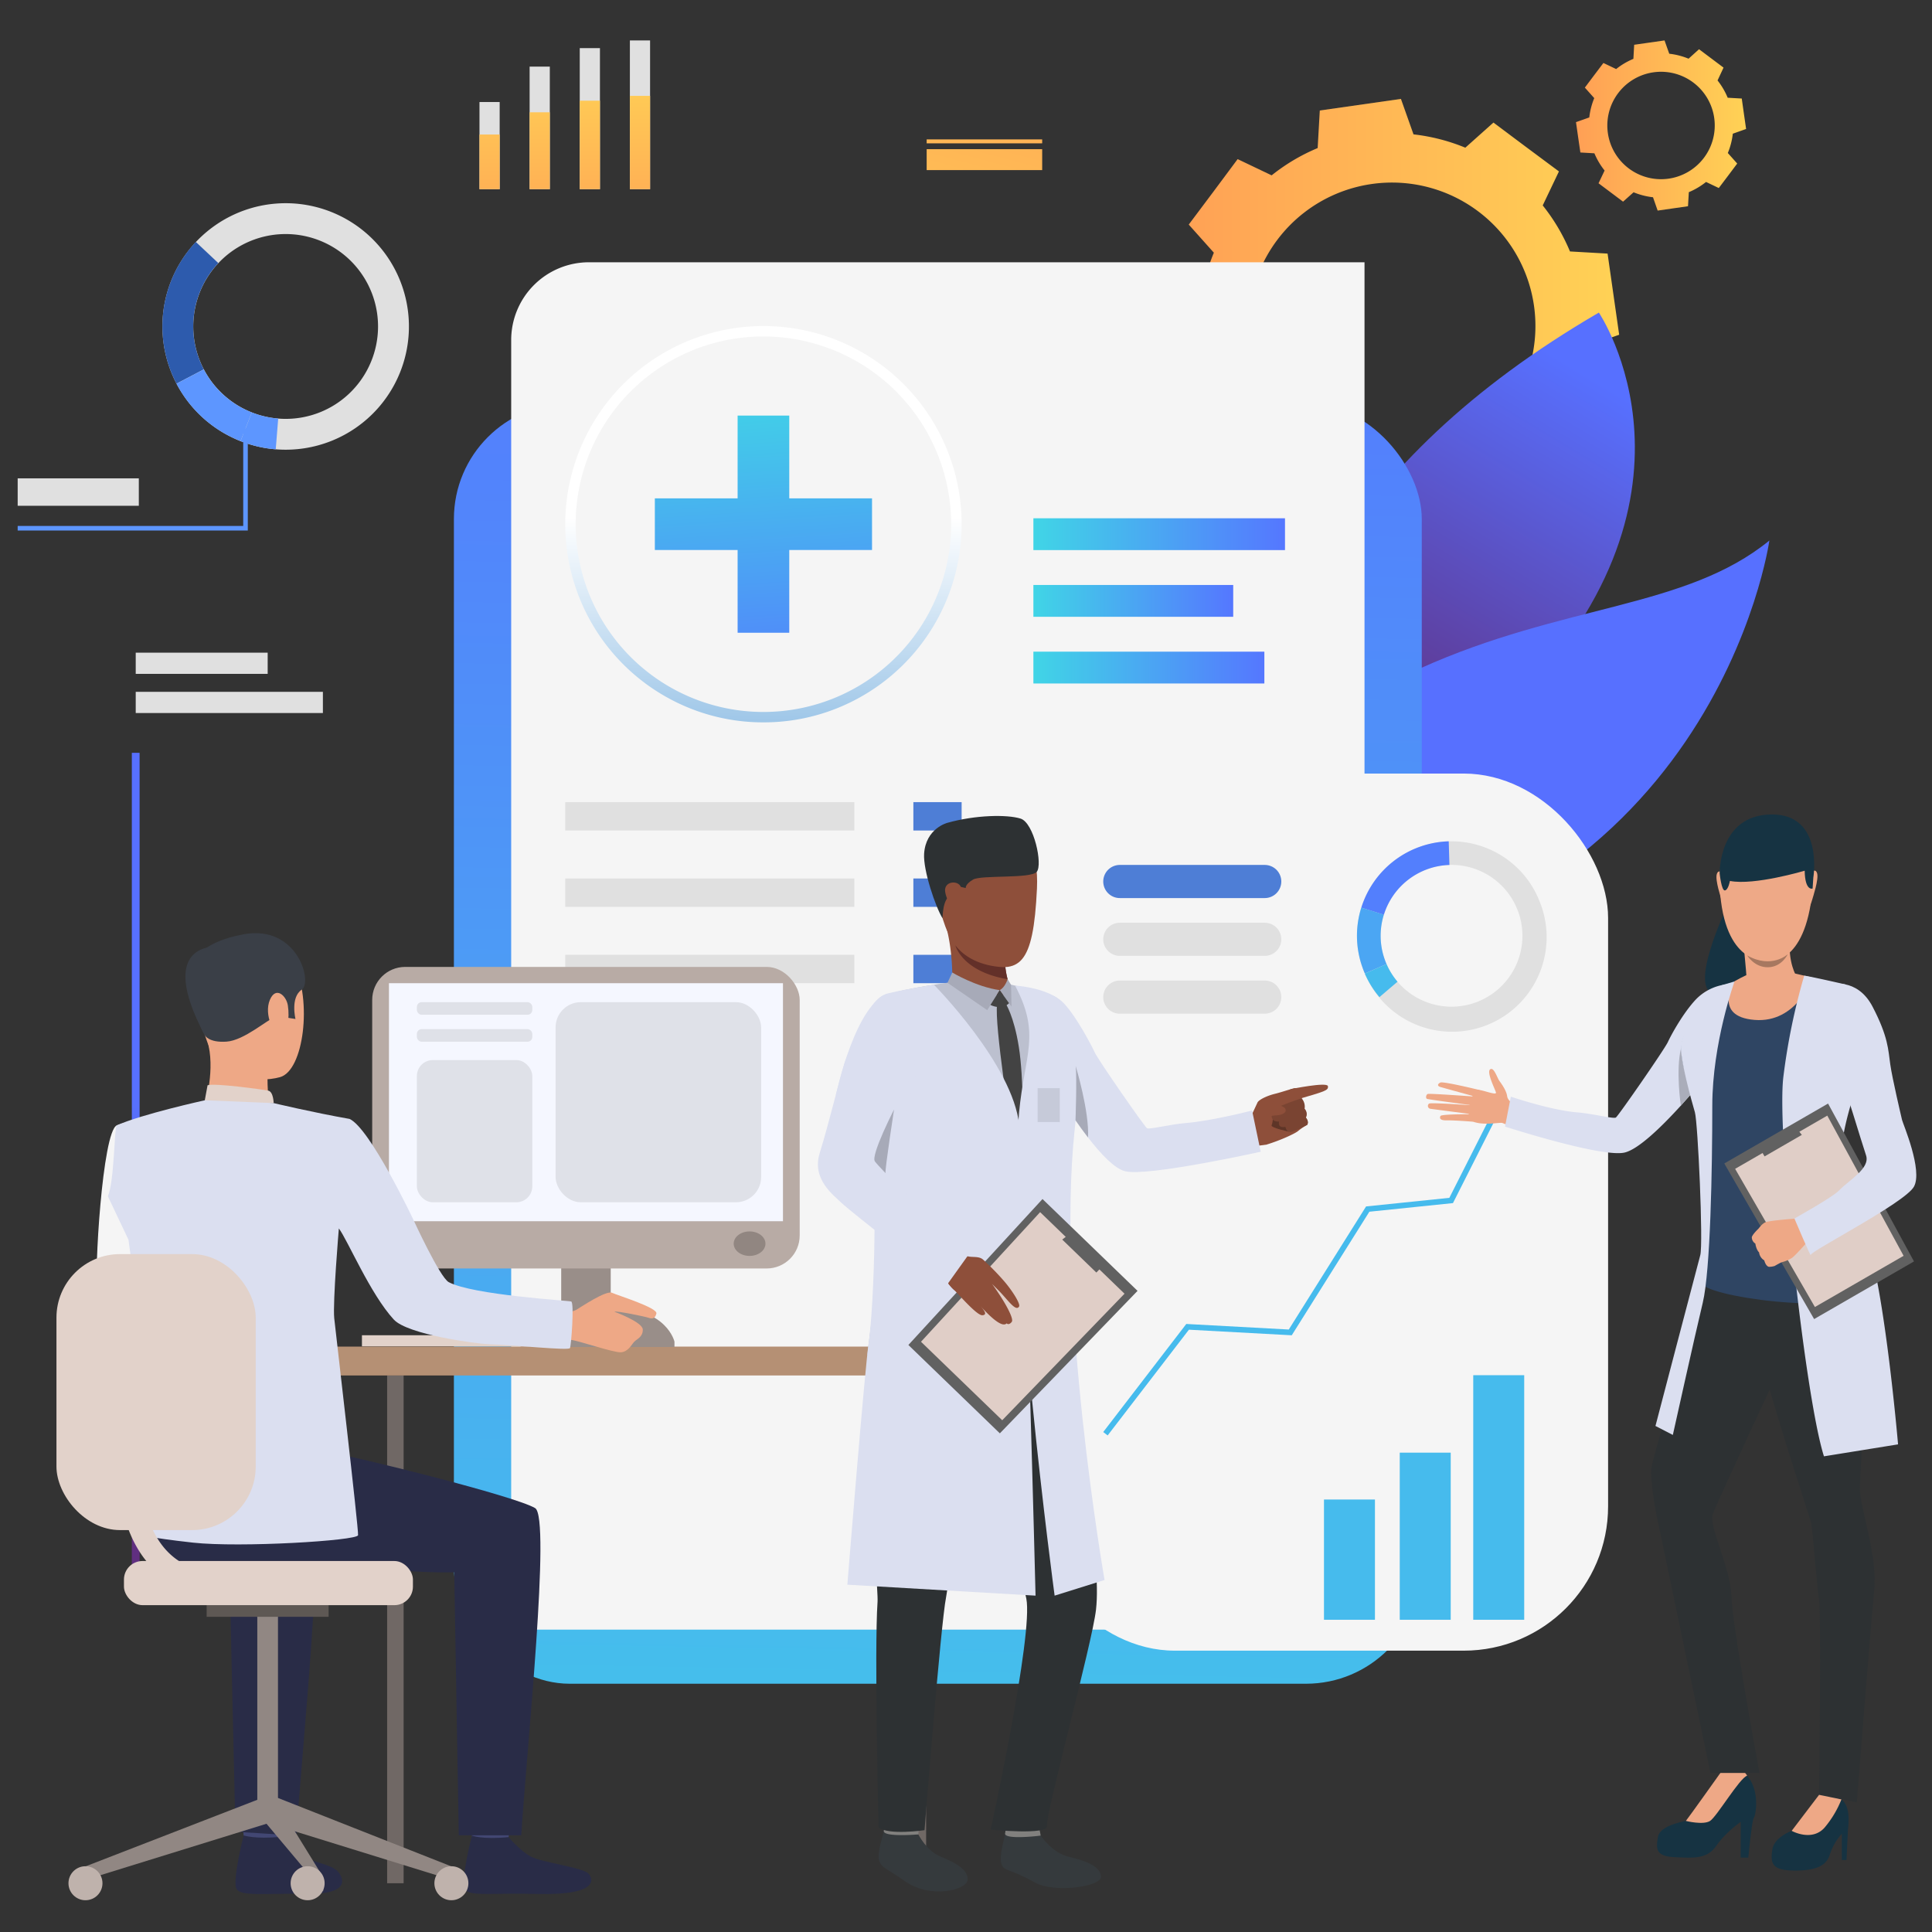 <svg xmlns="http://www.w3.org/2000/svg" xmlns:xlink="http://www.w3.org/1999/xlink" viewBox="0 0 1000 1000"><rect x="0" y="0" width="1000" height="1000" fill="#333333" stroke="none"/><defs><style>.cls-1{isolation:isolate;}.cls-2{fill:url(#linear-gradient);}.cls-3{fill:url(#linear-gradient-2);}.cls-4{fill:#f3f3f3;}.cls-5{fill:#fff;}.cls-6{fill:url(#linear-gradient-3);}.cls-7{fill:url(#linear-gradient-4);}.cls-8{fill:url(#linear-gradient-5);}.cls-9{fill:url(#linear-gradient-6);}.cls-10{fill:#e0e0e0;}.cls-11{fill:url(#linear-gradient-7);}.cls-12{fill:url(#linear-gradient-8);}.cls-13{fill:url(#linear-gradient-9);}.cls-14{fill:url(#linear-gradient-10);}.cls-15{fill:url(#linear-gradient-11);}.cls-16,.cls-22{fill:#f5f5f5;}.cls-17{fill:url(#linear-gradient-12);}.cls-18{fill:url(#linear-gradient-13);}.cls-19{fill:url(#linear-gradient-14);}.cls-20{fill:url(#linear-gradient-15);}.cls-21{fill:#4e7ed6;}.cls-22{mix-blend-mode:hard-light;}.cls-23{fill:#537ffd;}.cls-24{fill:#4ba6f3;}.cls-25{fill:#46bbed;}.cls-26{fill:url(#linear-gradient-16);}.cls-27{fill:url(#linear-gradient-17);}.cls-28{fill:url(#linear-gradient-18);}.cls-29{fill:url(#linear-gradient-19);}.cls-30{fill:#2d5bad;}.cls-31{fill:#5d96ff;}.cls-32{fill:#e2d2ca;}.cls-33{fill:#706865;}.cls-34{fill:#ccbdb7;}.cls-35{fill:#998e89;}.cls-36{fill:#b59074;}.cls-37{fill:#424773;}.cls-38{fill:#292c47;}.cls-39{fill:#eea886;}.cls-40{fill:#3a3f47;}.cls-41{fill:#323657;}.cls-42{fill:#918783;}.cls-43{fill:#5e5854;}.cls-44{fill:#bfb2ac;}.cls-45{fill:#b8aba5;}.cls-46{fill:#f5f7ff;}.cls-47{fill:#918681;}.cls-48{fill:#dbdff0;}.cls-49{fill:#dfe1e8;}.cls-50{fill:#8e4f3a;}.cls-51{fill:#5e3527;}.cls-52{fill:#7a4432;}.cls-53{fill:#353a3d;}.cls-54{fill:#81807e;}.cls-55{fill:#2d3133;}.cls-56{fill:#bcc0cf;}.cls-57{fill:#633029;}.cls-58{fill:#434343;}.cls-59{fill:#616161;}.cls-60{fill:#e0cec7;}.cls-61{fill:#a7aab8;}.cls-62{fill:#c6cad9;}.cls-63{fill:#163342;}.cls-64{fill:#2f4563;}.cls-65{fill:#aaadba;}.cls-66{fill:#eea987;}.cls-67{fill:#a77860;}</style><linearGradient id="linear-gradient" x1="602.97" y1="168.73" x2="838.08" y2="168.73" gradientUnits="userSpaceOnUse"><stop offset="0" stop-color="#ff9f55"></stop><stop offset="1" stop-color="#ffd255"></stop></linearGradient><linearGradient id="linear-gradient-2" x1="815.73" y1="64.95" x2="903.78" y2="64.95" xlink:href="#linear-gradient"></linearGradient><linearGradient id="linear-gradient-3" x1="1471.52" y1="-9352.51" x2="1662.23" y2="-9352.51" gradientTransform="translate(-8777.71 1562.73) rotate(73.11)" gradientUnits="userSpaceOnUse"><stop offset="0" stop-color="#40d5e6"></stop><stop offset="1" stop-color="#57f"></stop></linearGradient><linearGradient id="linear-gradient-4" x1="704.38" y1="387.33" x2="821.01" y2="193.71" gradientUnits="userSpaceOnUse"><stop offset="0" stop-color="#602f80"></stop><stop offset="1" stop-color="#5770ff"></stop></linearGradient><linearGradient id="linear-gradient-5" x1="2893.04" y1="-6205.74" x2="2873.21" y2="-6258.22" gradientTransform="translate(-8777.71 1562.73) rotate(73.11)" xlink:href="#linear-gradient-4"></linearGradient><linearGradient id="linear-gradient-6" x1="-8781.65" y1="792.29" x2="-8781.65" y2="571.82" gradientTransform="matrix(-1, 0, 0, 1, -8711.4, 0)" xlink:href="#linear-gradient-4"></linearGradient><linearGradient id="linear-gradient-7" x1="253.41" y1="136.97" x2="253.41" y2="31.69" xlink:href="#linear-gradient"></linearGradient><linearGradient id="linear-gradient-8" x1="279.36" y1="136.97" x2="279.36" y2="31.69" xlink:href="#linear-gradient"></linearGradient><linearGradient id="linear-gradient-9" x1="305.31" y1="136.97" x2="305.31" y2="31.69" xlink:href="#linear-gradient"></linearGradient><linearGradient id="linear-gradient-10" x1="331.26" y1="136.97" x2="331.26" y2="31.69" xlink:href="#linear-gradient"></linearGradient><linearGradient id="linear-gradient-11" x1="475.34" y1="1113.2" x2="492.82" y2="120.69" gradientTransform="translate(970.86 1080.19) rotate(-180)" xlink:href="#linear-gradient-3"></linearGradient><linearGradient id="linear-gradient-12" x1="534.88" y1="276.49" x2="665.12" y2="276.49" gradientTransform="matrix(1, 0, 0, 1, 0, 0)" xlink:href="#linear-gradient-3"></linearGradient><linearGradient id="linear-gradient-13" x1="534.88" y1="345.54" x2="654.43" y2="345.54" gradientTransform="matrix(1, 0, 0, 1, 0, 0)" xlink:href="#linear-gradient-3"></linearGradient><linearGradient id="linear-gradient-14" x1="534.88" y1="311.02" x2="638.32" y2="311.02" gradientTransform="matrix(1, 0, 0, 1, 0, 0)" xlink:href="#linear-gradient-3"></linearGradient><linearGradient id="linear-gradient-15" x1="395.15" y1="411.07" x2="395.15" y2="268.05" gradientUnits="userSpaceOnUse"><stop offset="0" stop-color="#7db3e0"></stop><stop offset="1" stop-color="#fff"></stop></linearGradient><linearGradient id="linear-gradient-16" x1="532.14" y1="-1.94" x2="484.9" y2="174.76" gradientTransform="translate(1019.07 165.25) rotate(-180)" xlink:href="#linear-gradient"></linearGradient><linearGradient id="linear-gradient-17" x1="529.78" y1="-2.57" x2="482.54" y2="174.14" gradientTransform="translate(1019.07 146.35) rotate(-180)" xlink:href="#linear-gradient"></linearGradient><linearGradient id="linear-gradient-18" x1="390.41" y1="198.65" x2="401.78" y2="372.73" gradientTransform="matrix(1, 0, 0, 1, 0, 0)" xlink:href="#linear-gradient-3"></linearGradient><linearGradient id="linear-gradient-19" x1="390.41" y1="198.65" x2="401.78" y2="372.73" gradientTransform="translate(123.84 666.46) rotate(-90)" xlink:href="#linear-gradient-3"></linearGradient></defs><g class="cls-1"><g id="Layer_1" data-name="Layer 1"><path class="cls-2" d="M628.42,207.17A99.06,99.06,0,0,0,642.53,231l-8.39,17.61,17,12.71L668,274l14.55-13a99.2,99.2,0,0,0,26.81,6.88l6.51,18.37,21-3,21-3,1.1-19.45a99,99,0,0,0,23.82-14.12l17.6,8.4,12.72-17,12.71-16.95-13-14.55a98.82,98.82,0,0,0,6.89-26.82l18.37-6.5-3-21-3-21-19.46-1.11a99.32,99.32,0,0,0-14.11-23.82l8.39-17.6L790,76.16,773,63.44l-14.55,13a99.38,99.38,0,0,0-26.82-6.89l-6.51-18.36-21,3-21,3-1.1,19.45a99,99,0,0,0-23.82,14.12l-17.6-8.4L628,99.29l-12.71,16.95,13,14.55a98.82,98.82,0,0,0-6.89,26.82L603,164.11l3,21,3,21ZM710,95.24a74.24,74.24,0,1,1-63,84A74.24,74.24,0,0,1,710,95.24Z"></path><path class="cls-3" d="M825.26,79.35a37.29,37.29,0,0,0,5.28,8.92l-3.14,6.59,6.35,4.76,6.34,4.76,5.45-4.86a37.06,37.06,0,0,0,10.05,2.58L858,109l7.86-1.13,7.85-1.12.42-7.28a37.66,37.66,0,0,0,8.92-5.29l6.59,3.14L894.42,91l4.76-6.35-4.86-5.45a37.08,37.08,0,0,0,2.58-10l6.88-2.44-1.13-7.85L901.53,51l-7.28-.41A37.46,37.46,0,0,0,889,41.64L892.1,35l-6.34-4.76-6.35-4.76L874,30.38a37.07,37.07,0,0,0-10-2.57l-2.44-6.88-7.86,1.12-7.85,1.12-.41,7.29a37.1,37.1,0,0,0-8.92,5.28l-6.6-3.14L825.08,39l-4.76,6.34,4.86,5.45a37.14,37.14,0,0,0-2.57,10l-6.88,2.43,1.12,7.86L818,78.93Zm30.56-41.92a27.8,27.8,0,1,1-23.59,31.45A27.8,27.8,0,0,1,855.82,37.43Z"></path><rect class="cls-4" x="466.71" y="389.66" width="4.01" height="420.73"></rect><rect class="cls-5" x="468.72" y="337.82" width="43.23" height="10.97"></rect><rect class="cls-5" x="468.72" y="358.09" width="34.59" height="10.97"></rect><rect class="cls-5" x="470.72" y="835.32" width="45.37" height="14.62"></rect><path class="cls-6" d="M635.24,243S723,347,667.33,414.38s-71,1.31-71,1.31-33.31,6.19,24.39-78.08C647.94,297.9,635.24,243,635.24,243Z"></path><path class="cls-7" d="M827.57,161.79s65.18,96.21-48.31,207-105,176.93-105,176.93S558.17,318.62,827.57,161.79Z"></path><path class="cls-8" d="M653,504c-47.61,4.3,7.63-124.44,82-158s137.32-30.76,180.82-66.22C915.86,279.68,887.49,482.8,653,504Z"></path><rect class="cls-9" x="68.24" y="389.66" width="4.01" height="420.73"></rect><rect class="cls-4" x="353.38" y="389.66" width="4.01" height="420.73"></rect><rect class="cls-4" x="638.51" y="389.66" width="4.01" height="420.73"></rect><rect class="cls-10" x="70.25" y="337.82" width="68.3" height="10.97"></rect><rect class="cls-10" x="70.25" y="358.09" width="96.88" height="10.97"></rect><rect class="cls-5" x="352.31" y="337.82" width="80.18" height="10.97"></rect><rect class="cls-5" x="352.31" y="358.09" width="51.27" height="10.97"></rect><rect class="cls-5" x="642.52" y="337.82" width="49.69" height="10.97"></rect><rect class="cls-5" x="642.52" y="358.09" width="57.91" height="10.97"></rect><rect class="cls-5" x="355.38" y="835.32" width="45.37" height="14.62"></rect><rect class="cls-5" x="642.52" y="835.32" width="45.36" height="14.62"></rect><rect class="cls-10" x="248.18" y="52.81" width="10.45" height="45.13"></rect><rect class="cls-10" x="274.13" y="34.48" width="10.45" height="63.46"></rect><rect class="cls-10" x="300.08" y="24.91" width="10.45" height="73.03"></rect><rect class="cls-10" x="326.03" y="20.93" width="10.45" height="77.01"></rect><rect class="cls-11" x="248.18" y="69.63" width="10.45" height="28.31"></rect><rect class="cls-12" x="274.13" y="58.12" width="10.45" height="39.81"></rect><rect class="cls-13" x="300.08" y="52.12" width="10.45" height="45.82"></rect><rect class="cls-14" x="326.03" y="49.62" width="10.45" height="48.32"></rect><rect class="cls-15" x="234.95" y="208.69" width="500.97" height="662.81" rx="59.95" transform="translate(970.86 1080.19) rotate(180)"></rect><path class="cls-16" d="M304.84,135.75H706.27a0,0,0,0,1,0,0V843.49a0,0,0,0,1,0,0H264.59a0,0,0,0,1,0,0V176A40.25,40.25,0,0,1,304.84,135.75Z"></path><rect class="cls-17" x="534.88" y="268.26" width="130.23" height="16.47"></rect><rect class="cls-18" x="534.88" y="337.3" width="119.55" height="16.47"></rect><rect class="cls-19" x="534.88" y="302.78" width="103.43" height="16.47"></rect><path class="cls-20" d="M395.15,373.89a101.75,101.75,0,0,1-42.39-9.14,102.58,102.58,0,1,1,84.79,0A101.8,101.8,0,0,1,395.15,373.89Zm0-199.74a97.18,97.18,0,1,0,97.17,97.16A97.27,97.27,0,0,0,395.15,174.15Z"></path><rect class="cls-10" x="292.57" y="415.18" width="149.64" height="14.69"></rect><rect class="cls-10" x="292.57" y="454.7" width="149.64" height="14.69"></rect><rect class="cls-10" x="292.57" y="494.21" width="149.64" height="14.69"></rect><rect class="cls-21" x="472.76" y="415.18" width="24.98" height="14.69"></rect><rect class="cls-21" x="472.76" y="454.7" width="24.98" height="14.69"></rect><rect class="cls-21" x="472.76" y="494.21" width="24.98" height="14.69"></rect><rect class="cls-22" x="533.38" y="400.39" width="298.97" height="453.99" rx="74.73"></rect><path class="cls-10" d="M797.4,467.91a48.94,48.94,0,1,0-92.16,33c.37,1,.77,2.06,1.2,3.05a48.94,48.94,0,0,0,91-36Zm-33.72,51a36.7,36.7,0,0,1-40.32-10.77,36.24,36.24,0,0,1-5.68-9.13c-.33-.75-.63-1.51-.91-2.29a36.69,36.69,0,1,1,46.91,22.19Z"></path><path class="cls-23" d="M716.29,473.46l-11.69-3.65a49,49,0,0,1,45.26-34.35l.36,12.25a36.71,36.71,0,0,0-33.93,25.75Z"></path><path class="cls-24" d="M717.68,499l-11.24,4.88c-.43-1-.83-2-1.2-3.05a48.67,48.67,0,0,1-.64-31.06l11.69,3.65a36.55,36.55,0,0,0,.48,23.29C717.05,497.53,717.35,498.29,717.68,499Z"></path><path class="cls-25" d="M714,516.11a48.77,48.77,0,0,1-7.59-12.19L717.68,499a36.24,36.24,0,0,0,5.68,9.13Z"></path><rect class="cls-25" x="724.51" y="751.89" width="26.38" height="86.5"></rect><rect class="cls-25" x="685.29" y="776.15" width="26.38" height="62.24"></rect><rect class="cls-25" x="762.55" y="711.8" width="26.38" height="126.59"></rect><polygon class="cls-25" points="573.32 742.98 571.03 741.22 614.02 685.28 667.07 688.16 707.08 624.45 750.18 620 776.08 568.78 778.66 570.08 752.05 622.72 708.78 627.18 668.61 691.14 615.38 688.25 573.32 742.98"></polygon><path class="cls-21" d="M654.62,464.84h-75a8.58,8.58,0,0,1-8.58-8.57h0a8.58,8.58,0,0,1,8.58-8.58h75a8.58,8.58,0,0,1,8.58,8.58h0A8.58,8.58,0,0,1,654.62,464.84Z"></path><path class="cls-10" d="M654.62,494.76h-75a8.58,8.58,0,0,1-8.58-8.57h0a8.58,8.58,0,0,1,8.58-8.58h75a8.58,8.58,0,0,1,8.58,8.58h0A8.58,8.58,0,0,1,654.62,494.76Z"></path><path class="cls-10" d="M654.62,524.68h-75a8.58,8.58,0,0,1-8.58-8.57h0a8.58,8.58,0,0,1,8.58-8.58h75a8.58,8.58,0,0,1,8.58,8.58h0A8.58,8.58,0,0,1,654.62,524.68Z"></path><rect class="cls-26" x="479.64" y="77.21" width="59.79" height="10.83" transform="translate(1019.07 165.25) rotate(180)"></rect><rect class="cls-27" x="479.64" y="72.16" width="59.79" height="2.04" transform="translate(1019.07 146.35) rotate(180)"></rect><rect class="cls-28" x="381.79" y="215.1" width="26.73" height="112.41"></rect><rect class="cls-29" x="381.79" y="215.1" width="26.73" height="112.41" transform="translate(666.46 -123.84) rotate(90)"></rect><path class="cls-10" d="M175.14,111.31a63.78,63.78,0,1,0-54.56,115.31c1.29.62,2.6,1.18,3.92,1.7a63.14,63.14,0,0,0,18.22,4.24,63.79,63.79,0,0,0,32.42-121.25Zm15.94,78.11a47.76,47.76,0,0,1-60.74,24.05c-1-.39-2-.82-2.94-1.28a47.82,47.82,0,1,1,63.68-22.77Z"></path><path class="cls-30" d="M105.5,191.17l-14.14,7.41a63.87,63.87,0,0,1,10-73.36L113,136.17a47.9,47.9,0,0,0-7.53,55Z"></path><path class="cls-31" d="M130.34,213.47l-5.84,14.85c-1.32-.52-2.63-1.08-3.92-1.7a63.42,63.42,0,0,1-29.22-28l14.14-7.41a47.58,47.58,0,0,0,21.9,21C128.38,212.65,129.36,213.08,130.34,213.47Z"></path><path class="cls-31" d="M142.72,232.56a63.14,63.14,0,0,1-18.22-4.24l5.84-14.85A47.89,47.89,0,0,0,144,216.65Z"></path><polygon class="cls-31" points="128.26 274.6 9.15 274.6 9.15 272.23 125.89 272.23 125.89 221.78 128.26 221.78 128.26 274.6"></polygon><rect class="cls-10" x="9.15" y="247.59" width="62.7" height="14.2"></rect><rect class="cls-32" x="187.34" y="691.12" width="97.35" height="5.78"></rect><rect class="cls-33" x="200.39" y="711.94" width="8.53" height="262.82" transform="translate(409.3 1686.7) rotate(180)"></rect><rect class="cls-34" x="269.45" y="689.48" width="67.67" height="8.25"></rect><rect class="cls-35" x="290.48" y="619.07" width="25.63" height="77.83"></rect><rect class="cls-36" x="152.42" y="697" width="374.93" height="14.94"></rect><path class="cls-22" d="M80.46,606.55s-4.1,57.51,7.13,64.39c7,4.31,35.11,18.85,34.27,21.58S106,716.78,106,716.78s-53.91-35.5-55.65-46.68c-1.7-10.93,2.66-84.2,10.06-87.58,5.55-2.53,8.48-.44,15.48,4.76C85.72,594.56,80.46,606.55,80.46,606.55Z"></path><path class="cls-37" d="M146.78,938.87s-1.67,11.64-1.88,13.39-18.65-1-18.65-1l-1.49-13.86S144.48,937.23,146.78,938.87Z"></path><path class="cls-38" d="M145.09,950.78s5.85,7,11.5,10.06,14.53,4.27,17.87,7.43c2.41,2.29,8.78,12.12-14.69,11.92s-34.78,1.39-37.29-2.38S126.12,950,126.12,950,131.67,952,145.09,950.78Z"></path><path class="cls-37" d="M264.92,939s-1.68,11.64-1.89,13.39-18.65-1-18.65-1l-1.49-13.86S262.61,937.34,264.92,939Z"></path><path class="cls-38" d="M263.23,950.89s5.84,7,11.49,10.06,26.44,5.57,29.78,8.73c2.42,2.29,6.43,11.48-26.59,10.62-23.46-.61-34.78,1.39-37.3-2.38s3.64-27.82,3.64-27.82S249.49,952.23,263.23,950.89Z"></path><path class="cls-38" d="M87.31,737.88s67,11.34,82.18,13.72,97.23,22.81,107.5,29c8.17,5-4.29,124-7.2,169.36H237.46L235.11,813.8c-38.8,1-66.49-9.08-94.74-4.79S88.55,819.4,70.6,795.32C70.6,795.32,69.93,743.14,87.31,737.88Z"></path><path class="cls-38" d="M153.39,950.1l-31.52-2L118.8,813.8c-16.7.41-22.43-.65-35.95-2.28L57.41,752.38c22.3,4.45,93.74,22.47,103.27,28.25C168.85,785.59,156.3,904.69,153.39,950.1Z"></path><path class="cls-39" d="M118.17,486.61s24.57-6.79,34,12.28,5.12,55.24-7.26,58.65-30.2-.52-35.34-12.39-9.24-28.75-8-39.67S111.65,489.22,118.17,486.61Z"></path><path class="cls-39" d="M138.44,553.73s-.27,14.51,1.33,17.6-34.22,2.32-34.22,2.32,5.64-17.43,2.44-32.27C104.82,526.69,138.44,553.73,138.44,553.73Z"></path><path class="cls-40" d="M106.06,535.89s1.92,3.89,11.19,3.26,21.5-11.81,25.43-12.81,4.17-3.24,4.17-3.24l2.09,3.7,4,.62s-2.74-11.21,3.23-15.16-2.69-35.74-32.92-28.07c0,0-23.07,4.23-23.38,17.11S101.58,529.06,106.06,535.89Z"></path><path class="cls-32" d="M141.65,571s-.1-5.91-2.78-6.48-28.15-4.07-31.44-2.78L106,569.5S112.35,573.4,141.65,571Z"></path><path class="cls-39" d="M149,520.46c-.68-4.85-6.19-10.41-9.34-2.86s2.12,18.53,5.66,17.94S150,527,149,520.46Z"></path><path class="cls-41" d="M248.36,640.78h0C248.5,640.85,248.53,640.86,248.36,640.78Z"></path><path class="cls-40" d="M111,490.07s-30-1.41-5.23,45.36Z"></path><polygon class="cls-42" points="44.24 966.04 46.47 972.3 140.65 943.13 136.13 930.43 44.24 966.04"></polygon><rect class="cls-42" x="133.18" y="836.27" width="10.7" height="102.39"></rect><rect class="cls-43" x="106.96" y="830.83" width="63.13" height="6.03"></rect><polygon class="cls-42" points="233.64 966.04 231.41 972.3 137.23 943.13 141.37 929.63 233.64 966.04"></polygon><polygon class="cls-42" points="167.28 971.63 167.28 978.93 137.23 943.13 141.37 929.63 167.28 971.63"></polygon><circle class="cls-44" cx="233.64" cy="974.76" r="8.8"></circle><circle class="cls-44" cx="159.23" cy="974.76" r="8.8"></circle><circle class="cls-44" cx="44.24" cy="974.76" r="8.8"></circle><rect class="cls-32" x="64.16" y="807.98" width="149.57" height="22.85" rx="9.6"></rect><rect class="cls-33" x="470.84" y="711.94" width="8.53" height="262.82"></rect><rect class="cls-45" x="192.65" y="500.47" width="221.27" height="156.09" rx="17.09"></rect><rect class="cls-46" x="201.32" y="508.9" width="203.94" height="123.2"></rect><path class="cls-47" d="M396.2,643.72c0,3.5-3.68,6.34-8.22,6.34s-8.22-2.84-8.22-6.34,3.68-6.34,8.22-6.34S396.2,640.22,396.2,643.72Z"></path><path class="cls-35" d="M349.1,697.2v-2.78s-3.91-17.28-31.53-17.28S290.5,697.2,290.5,697.2Z"></path><path class="cls-39" d="M290.17,679.71s6-.47,8.2-1.79,15.35-10.18,18.44-8.76,23.65,7.71,22.94,10.72-2.62,2.72-4.07,2.19-16.38-3.67-17.7-3.14c0,0,14.67,5.35,14.73,9.25s-3.07,4.86-4.46,6.33-3.06,5.14-6.84,5.43-22.22-6.14-26-6.43-10.82.23-11.3-.39S290.17,679.71,290.17,679.71Z"></path><path class="cls-48" d="M180.92,579.15c-19.13-3.37-39.27-8.19-39.27-8.19L106,569.5s-32.71,7.2-45.59,13c-1.22.55-1.22,29.18-4.58,36.68l10.68,22.53S72.7,686.35,74,706.2c.59,9.11-1.66,88-1.66,88s3.2,1.58,27.52,4.26,85.08-1,85.47-3.84S173.54,687.72,173,682.32c-.83-8.27,2.39-46.49,2.39-46.49C180,642,191.65,669.78,203.83,683c7.16,7.78,42.63,12.55,49.31,12.77,14.55.49,41.1,3.38,41.87,2,.62-.85,2.32-23.56.65-24.12-1.46-.48-50.75-3.32-63.38-10-4.62-2.45-18.43-32.57-18.43-32.57S191.48,583.89,180.92,579.15Z"></path><rect class="cls-32" x="29.22" y="649.12" width="103.14" height="142.85" rx="32.9"></rect><path class="cls-32" d="M114.08,825.14c-15.2,0-27.53-5.11-36.66-15.18C56.8,787.2,60.51,747.18,60.68,745.49a5.74,5.74,0,1,1,11.42,1.13c0,.45-3.33,36.73,13.85,55.66,7,7.66,16.15,11.38,28.13,11.38a5.74,5.74,0,0,1,0,11.48Z"></path><rect class="cls-49" x="215.78" y="518.72" width="59.74" height="6.51" rx="2.45"></rect><rect class="cls-49" x="215.78" y="532.68" width="59.74" height="6.51" rx="2.45"></rect><rect class="cls-49" x="215.78" y="548.69" width="59.74" height="73.6" rx="8.24"></rect><rect class="cls-49" x="287.58" y="518.72" width="106.38" height="103.57" rx="13.04"></rect><path class="cls-50" d="M646.28,580.51s4-8.58,4.61-9.87,4.44-3.35,9-4.48,10.33-3.31,11-2.89a3.85,3.85,0,0,1,2.28,2.38,7.82,7.82,0,0,1,.46,3.93,4.76,4.76,0,0,1,1.47,4.34,4.14,4.14,0,0,1,.71,4.55s1.8,1.85.78,3.74a31.36,31.36,0,0,0-4.6,3.11c-1.09,1.11-8.68,4.76-16.51,7.14C655.44,592.46,647.29,592.21,646.28,580.51Z"></path><path class="cls-50" d="M655.44,592.46s-9.7,1.69-13-.2.54-11.78.54-11.78l6.15-3.71Z"></path><path class="cls-51" d="M659.05,576.35s-.15,4.75-.87,6.06,9,3.35,9,3.35S664.81,576.69,659.05,576.35Z"></path><path class="cls-52" d="M669.63,563.68s-10.59,5.15-10,7a3,3,0,0,0,2,2.1l-3.4,4.09s-.72,4,3.83,3.61c0,0-1.06,3.65,3.29,2.76,0,0,.37,2.72,2.46,2.66s8.77-3.65,8.77-3.65,1.21-1.45-.64-3.8a4.06,4.06,0,0,0-.68-4.56,6.6,6.6,0,0,0-1.56-5.43s.22-3.65-2.91-5.2C670.76,563.22,670.08,563.46,669.63,563.68Z"></path><path class="cls-50" d="M651.21,570.44s8.08.17,12.45,2.2c1,.46,1.87,1.09,1.81,2.18s-1.7,2.4-5.21,2.5a29.65,29.65,0,0,0-8,1.85S648.64,578.22,651.21,570.44Z"></path><path class="cls-50" d="M673.67,568.42s-12.1,4.13-12.93,5.14-2.37-3.42-1.61-4.23,10.18-5.82,11.22-6.1S674.94,565.38,673.67,568.42Z"></path><path class="cls-50" d="M668.09,563.73s18.84-3.86,19.23-1.56-1.44,2.68-16.88,7.19C655.43,573.73,668.09,563.73,668.09,563.73Z"></path><path class="cls-53" d="M538.64,950.09s6,9,14.43,10.93,16.71,5,16.78,10.34-24.35,8.48-34,3.12c-14.38-8-15.84-5.58-17.44-9.58s1.92-14.68,1.82-15.95C520.11,947.38,538.64,950.09,538.64,950.09Z"></path><path class="cls-54" d="M537.71,945.66a37,37,0,0,1,.93,4.43c-.16.1-19,2.34-18.4-1.14.46-2.83,1.12-5.9,1.12-5.9Z"></path><path class="cls-53" d="M475.33,949.5s4.28,8.59,11.6,11.52c7.82,3.13,14.09,6.72,13.95,11.9s-19.12,10.42-32.93.49c-8.72-6.28-11.48-6.31-12.88-10.27s2.43-14.23,2.37-15.47C457.38,946.14,475.33,949.5,475.33,949.5Z"></path><path class="cls-54" d="M475.54,945a42.6,42.6,0,0,1-.21,4.46c-.16.08-18.35,1.58-17.89-1.83a28.11,28.11,0,0,1,1.77-6Z"></path><path class="cls-55" d="M542.21,682.58s16.9,74.51,20.75,97.21c3.29,19.32,5.91,39.44,4.33,53.38C565.34,850.44,540.9,939.92,541.92,945s-29.14,2-29.14,2,22.16-101,18.44-119.57c-2.75-13.76-26.84-105.16-30.54-100.47s-8.27,86.26-11,99.8-11.14,120.54-11.14,120.54-18.77,2.77-23.78-1.47c0,0-2.28-91.36-.54-116.75.66-9.68-11.34-116,4-158.82C466.4,647.61,542.21,682.58,542.21,682.58Z"></path><path class="cls-48" d="M652.54,596.13s-58.53,13-70.17,10.11c-5.39-1.32-12.48-8.75-19.21-17.49-2.23-2.88-4.4-5.9-6.48-8.88v0c-8.27-11.93-14.75-23.37-14.75-23.37s-24.43-28.64-4.83-41.41c0,0,7.12-2.66,13.66,4.34s14.21,21.66,15.92,25.4,25.72,38.35,27,39.13,11.73-2,20.14-2.68c13.72-1.15,34.26-6.49,34.26-6.49Z"></path><path class="cls-56" d="M518.76,508.69s25.16,5.2,28.14,7.84c3.24,2.81,9,30.37,9.3,38s-3,39.73-6.27,51.67-2.65,70.74-.6,87.28c0,0-50.65,14.39-100.45,7.91,0,0,8.35-61.86,6.35-78.22-2.55-21-8.69-69.24-8.69-69.24s4.41-33.64,8.84-37.39,35-7.89,35-7.89Z"></path><path class="cls-50" d="M508.36,430.9s30.26-11.19,28.37,29-9,44.3-28.89,38.68-21.57-31-24.16-43.2S498.47,432.66,508.36,430.9Z"></path><path class="cls-50" d="M522.72,514.13s-6.23,4.12-29.84-6.28c0,0,.67-16.19-4-31.31S520.6,496.7,520.6,496.7c-.38.27-.45,1.78-.23,3.89a42.33,42.33,0,0,0,1.16,6.25C522.86,511.89,522.72,509.72,522.72,514.13Z"></path><path class="cls-55" d="M487.88,475.34s-.08-10.74,4.38-11.73,5.06-4.56,5.06-4.56l2.56.59s-.47-1.89,3.79-4.38,29.74-.31,32.94-4-1.44-25.43-8.39-27.57-23.1-1.94-37.85,2.2c0,0-11.2,2.83-12.05,16C477.77,450.47,484.25,469.52,487.88,475.34Z"></path><path class="cls-57" d="M521.53,506.84c-23.45-3.95-27-17.29-27-17.49,9.12,11.75,25.85,11.24,25.85,11.24A42.33,42.33,0,0,0,521.53,506.84Z"></path><path class="cls-58" d="M520.5,519.41s4.27,6.3,6.85,22.48,2.14,44,2.14,44l-5.94.72s-9-56.82-7.44-66.72Z"></path><path class="cls-50" d="M497.32,459.05c-1.34-3.54-8.88-3.1-8.11,2.52s7,14.27,9.52,12.65S499.16,463.94,497.32,459.05Z"></path><path class="cls-48" d="M547.23,516.5s14.29,18.91,9,68.39c-9.57,89.4,15.49,232.92,15.49,232.92l-25.85,8.09s-24.7-183.46-18.41-250c2.87-30.34,11.37-40.44-2.05-65.72C525.4,510.13,538.47,510.8,547.23,516.5Z"></path><path class="cls-48" d="M483.42,509.72s40.91,41.33,44.12,72.66S536,825.9,536,825.9l-97.41-5.67s9-112,11.14-126,6.71-94.47-3.15-131.8c-5.3-20.06,1-45.5,13.1-48.28S483.42,509.72,483.42,509.72Z"></path><path class="cls-48" d="M469.59,515.07s15.76,4.34,7.09,33.26C469.89,571,469,575.85,469,575.85l-36.36-9.08s10.66-49.76,28.06-52.44C460.67,514.33,466.21,513.55,469.59,515.07Z"></path><polygon class="cls-59" points="588.79 668.15 517.52 741.9 470.18 696.16 539.6 620.62 588.79 668.15"></polygon><polygon class="cls-60" points="582.05 669.62 518.75 735.12 476.71 694.49 538.37 627.4 582.05 669.62"></polygon><polygon class="cls-59" points="567.47 658.67 571.91 654.07 554.91 637.65 549.81 641.6 567.47 658.67"></polygon><path class="cls-61" d="M492.89,503.37s12.34,7.45,24.56,9.12L511,522.86l-20.58-14.17Z"></path><path class="cls-61" d="M521.53,506.84s-1.3,4.26-4.08,5.65l6.1,8.51-.23-11.28Z"></path><path class="cls-58" d="M517.45,512.49l4.83,6.74s-3.06,3.87-9.64.94Z"></path><path class="cls-61" d="M563.16,588.75h0c-2.23-2.88-4.4-5.9-6.48-8.88v0s.78-21.8.1-28.06C556.78,551.79,563.9,575.27,563.16,588.75Z"></path><path class="cls-61" d="M462.75,574.3s-4.75,30.91-4.42,32.89S436.82,601,462.75,574.3Z"></path><rect class="cls-62" x="537.07" y="563.23" width="11.48" height="17.53"></rect><path class="cls-50" d="M497.52,647.29a6.52,6.52,0,0,0,2.79,2.78c3,1.21,7.84-.71,9.71,3.6s-10.16,14.46-13.18,15-7.29-4.41-10.07-13.93S497.52,647.29,497.52,647.29Z"></path><path class="cls-50" d="M509.18,652.32a131.83,131.83,0,0,1,10.3,10.52c4.5,5.16,8.82,12.1,8,13.41-1.72,2.91-5.9-3.59-10.7-8.4-4.43-4.43-3.69-3.65-3.69-3.65s0-.47,3.85,5.33c4.15,6.24,7.77,13.08,6.79,14.6-.48.74-2.42,2.55-3.34-.43.83,1.39,1,1,.42,1.47-2.87,2.19-10.42-6-13.41-9.21,2.28,2.51,3.69,4.6,1.1,4.81-3,.25-13.1-11.8-17.15-15.74C487,660.72,509.18,652.32,509.18,652.32Z"></path><path class="cls-48" d="M471.47,517c3.3,1.28,4.55,7.13,3.2,24.1s-7.33,24.78-9.56,28.7-14.49,28.12-12.29,31.3,23,23.72,24.22,25.39,24.44,22.7,24.44,22.7l-11.83,16.53s-50.17-39.19-54.08-43.1S420,610.5,424.28,596.83c4.4-13.89,12.3-46.41,13.71-49S449.66,508.56,471.47,517Z"></path><path class="cls-63" d="M890.94,917a43.12,43.12,0,0,1-5.06,8.45c-2.42,3.16-10,16.15-13.28,17S859,945.23,858.11,951s-1.36,9.81,8.75,10.27,16.76,1,21.59-6S901,943,901,943v18.5h3.93s1.81-19.26,2.86-20.62,3.78-16.15-5.58-23.84S890.94,917,890.94,917Z"></path><path class="cls-39" d="M872.6,942.51s9,2.27,12.53,0,15.27-22.21,19.18-23.4c0,0-3.79-7.69-13.37-2.1C890.94,917,875.17,939.19,872.6,942.51Z"></path><path class="cls-63" d="M893.31,470.65s-19.52,41.16-6.08,43.62c18.45,3.38,25.92-30.71,25.92-30.71Z"></path><path class="cls-39" d="M786.7,572.91s-6.1-1.91-6.6-5.53c-.41-3.08-3.18-6.75-4-7.88-1.14-1.52-2.89-7.46-4.81-6s2.41,9.94,3,11.91-7.79-1.78-9.86-1.26-7.49,14.69-1.46,16.6,13.72,0,14.72.52a38.1,38.1,0,0,0,4.33,1.57Z"></path><path class="cls-39" d="M765.88,564.21s-18.84-4.62-20.35-3.88-1.7,1.78,0,2.29,18.07,5,18.07,5-23.21-1.73-24.59-1.39c-.8.2-1.29,2.18-.38,2.54s23.82,3.38,23.82,3.38-21.68-1.57-22.74-.94a1.49,1.49,0,0,0,.68,2.7c1.59.23,21.64,2.83,21.64,2.83s-15.86-.16-16.44.9c-.37.65-.87,2.35,3.23,2.26s13.76.71,13.76.71Z"></path><path class="cls-63" d="M941.55,929s-10.11,15-14.18,18.63c0,0-9.06,3.32-10,9.66s-.76,10.57,10,10.87,17.74-1.62,19.7-8.11a29.52,29.52,0,0,1,6.26-10.91v13.59h2.41s.61-13.13.76-15.55,1.73-11.7-3.36-15.81S941.55,929,941.55,929Z"></path><path class="cls-55" d="M948.35,639.16s12.76,16.6,16.23,36.3-2.05,85.8-1.9,95.53,9.21,34,7.4,52.3-9,109.6-9,109.6L941.55,929s1.14-93,0-100.74-3.4-35.76-3.85-38.93S909,703,909,688.75,917.56,616,948.35,639.16Z"></path><path class="cls-55" d="M884.21,645.65s-21,80.07-23.47,91.16-6.1,20.24-6.1,25c0,10.93,4.06,28.47,4.06,28.47l26.64,127.41h25.37s-14.14-76.44-14.52-91.38-11.91-36.25-9.65-42.59S923,704.21,923,704.21,948.87,622.41,884.21,645.65Z"></path><path class="cls-39" d="M927.37,947.64s10.35,5.79,17-1.64a52.65,52.65,0,0,0,8.75-14.62L941.55,929Z"></path><path class="cls-48" d="M892.87,509.6a26.13,26.13,0,0,0-15.18,7.81c-6.54,7-12.67,18.17-14.38,21.91s-25.71,38.34-26.95,39.12-11.73-2-20.14-2.68c-13.71-1.15-34.22-8.13-34.22-8.13l-3,15.49S829.4,599.4,841,596.53c14.24-3.5,47-45.54,47-45.54S912.47,522.36,892.87,509.6Z"></path><path class="cls-64" d="M908,503.53s-11.2,5.29-15.09,6.07-19,20.38-21.63,27.54,0,17.89,5.45,30.49.31,16.81,2.8,29.41,1.69,59.76,1.22,66.76,72.83,17.61,87.3,4.85c0,0-9.8-42.49-21.39-54.62-2.51-2.62-2.25-20.1-.54-24.46s21-36.87,21-36.87,1.42-33-7-39.53c-7.32-5.67-27.25-7.7-30.83-8.94S915.28,502.44,908,503.53Z"></path><path class="cls-39" d="M902.62,490.6s2.23,20.55,1.76,27.24c0,0,11.64,11.67,24.88-13.61,0,0-5.57-10.43-1.37-24.62S902.62,490.6,902.62,490.6Z"></path><path class="cls-65" d="M870,572.28s-2.8-18.64.18-30c0,0,0,9.75,5.34,23.59Z"></path><path class="cls-66" d="M937,452s2.57-3.08,3.53,0-2.18,12.34-2.53,13.68c0,0-1.56,5.18-2.18,4.52S937,452,937,452Z"></path><path class="cls-66" d="M892.14,452.43s-2.57-3.09-3.53,0,2.18,12.34,2.53,13.68c0,0,1.55,5.18,2.17,4.52S892.14,452.43,892.14,452.43Z"></path><path class="cls-66" d="M910.54,422.52s-23.57,3.63-20.12,40.76,24.26,34.19,25.65,34.16,20.87.77,22.56-44.54C938.63,452.9,939.41,419.39,910.54,422.52Z"></path><path class="cls-63" d="M934.1,450.68s-26.16,7.78-38.69,5.29c0,0-.8,4.62-2.6,4.91s-2.72-8.84-2.72-8.84-.61-30.2,26.71-30.48,21.77,32.71,21.77,32.71l-.37,5.64S934.28,461.45,934.1,450.68Z"></path><path class="cls-67" d="M925.34,493.9s-8.26,7.82-21,.64c0,0,3.76,6.27,10.87,6.11S925.34,493.9,925.34,493.9Z"></path><path class="cls-39" d="M938.21,506s-8,23.65-30,21.91-10.42-20-10.42-20,5.48-3.14,7-3.44,24.31-.58,24.31-.58Z"></path><path class="cls-48" d="M897.79,508s-11.51,31.86-11.51,64.32-.93,85.35-4.95,102.05-15.47,68.35-15.47,68.35l-9-4.64s21.56-82.42,23.19-88.37-1.24-68.74-2.78-74-8.13-28.66-7.1-35.16c1.29-8.18,8.94-20.29,21.32-30.71Z"></path><path class="cls-48" d="M933.86,505a331.73,331.73,0,0,0-10.78,52.27c-3.63,29.35,11.13,165.59,21,196.52l38.35-6.19S974.21,651.33,963,633.8s-14.77-33-2.68-69.61S955,509.5,955,509.5,937.23,505.41,933.86,505Z"></path><polygon class="cls-59" points="892.49 602.21 938.99 682.75 990.68 652.91 946.2 571.2 892.49 602.21"></polygon><polygon class="cls-60" points="898.1 604.99 939.39 676.51 985.3 650.01 945.8 577.44 898.1 604.99"></polygon><polygon class="cls-59" points="913.33 598.56 910.43 593.54 928.99 582.82 932.62 587.42 913.33 598.56"></polygon><path class="cls-39" d="M915.55,655.7a9.76,9.76,0,0,0,3-.43s1.62-.95,2.82-1.55a8.85,8.85,0,0,1,.94-.42,17.76,17.76,0,0,0,5.18-2.19c2.06-1.43,9.34-9.86,9.34-9.86L933.43,636l-2.52-5.35s-15.29,1-17.36,2.09a6.16,6.16,0,0,0-.57.35c-1.66,1.11-2.43,2.63-3.24,3.31-.29.25-3,3-3,4.1a3.78,3.78,0,0,0,1.83,3.17s.4,3.11,1.93,4.56a5.59,5.59,0,0,0,2.69,4.14S913.85,655.28,915.55,655.7Z"></path><path class="cls-48" d="M947.06,509.6s14.12-4.05,22.21,11.51,8.05,22.2,9.13,29.8c1,7.17,5.63,26.76,6.1,28.78s10.9,26.15,6.12,34.58-53.69,33.41-53.38,35.28-8.46-18.86-8.46-18.86,19.77-11,23-14.41c5.26-5.52,16.36-11.46,14.08-18.3-2.68-8-10.72-35.13-12.59-39.1S935.15,514.65,947.06,509.6Z"></path></g></g></svg>